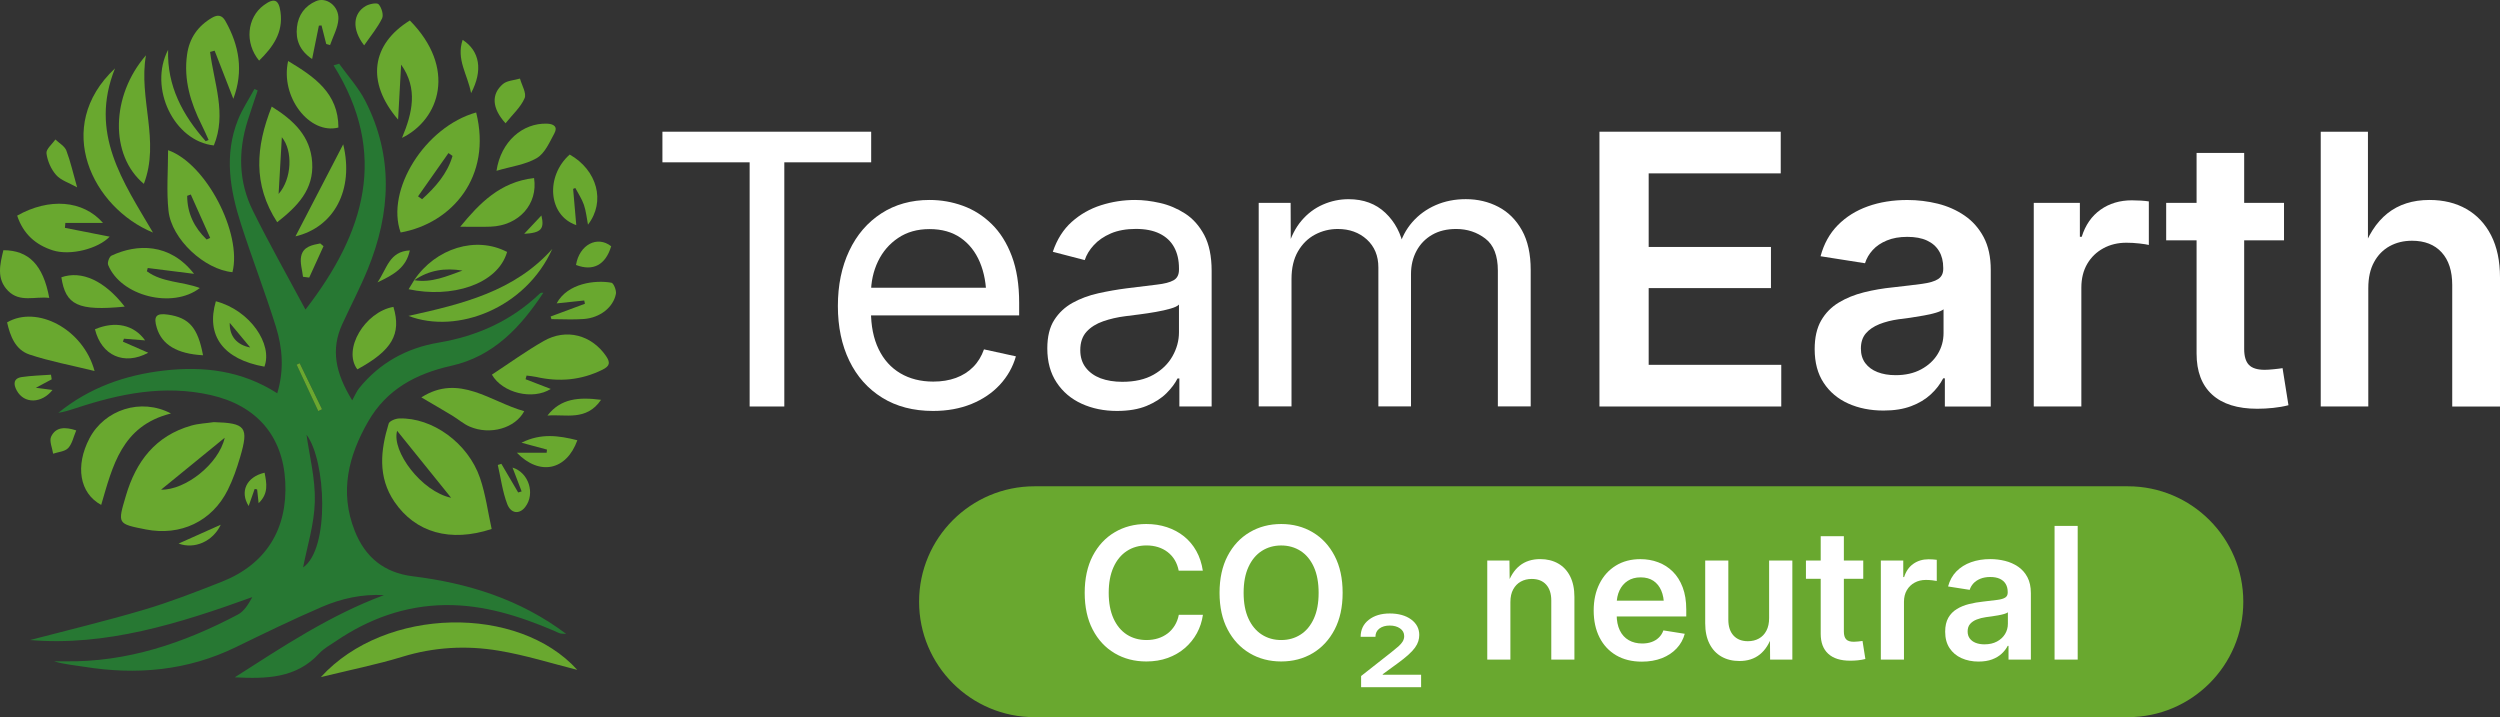 <?xml version="1.0" encoding="UTF-8"?>
<svg id="Layer_2" data-name="Layer 2" xmlns="http://www.w3.org/2000/svg" viewBox="0 0 708.01 203.1">
  <rect x="0" y="0" width="708.01" height="203.1" fill="#333333" stroke="none"/>
  <defs>
    <style>
      .cls-1 {
        fill: #fff;
      }

      .cls-2 {
        fill: #69a82f;
      }

      .cls-3 {
        fill: #277833;
      }
    </style>
  </defs>
  <g id="Layer_1-2" data-name="Layer 1">
    <g>
      <g>
        <path class="cls-3" d="M86.51,87.67c16.82-21.73,23.62-44.08,7.96-69.16.52-.16,1.05-.31,1.57-.47,2.5,3.5,5.48,6.75,7.42,10.54,8.02,15.69,7.21,31.69.7,47.64-2.17,5.31-4.85,10.4-7.24,15.61-3.27,7.14-1.94,13.8,2.83,21.55.82-1.47,1.25-2.56,1.94-3.42,5.82-7.21,13.51-11.41,22.51-12.93,10.98-1.85,20.61-6.19,28.68-13.9.21-.2.54-.29.99-.2-6.43,9.71-14.09,17.99-26.05,20.66-9.99,2.23-18.33,6.67-23.56,15.79-5.59,9.75-8.16,19.93-3.8,30.95,2.97,7.52,8.36,11.87,16.42,12.87,15.61,1.94,30.27,6.43,43.46,16.31-.88-.06-1.35-.02-1.76-.14-.54-.16-1.05-.47-1.57-.69-9.9-4.21-20.04-7.46-30.94-7.32-11.36.15-21.61,3.88-30.95,10.22-1.62,1.1-3.41,2.06-4.71,3.47-6.55,7.12-15.1,7.22-23.92,6.77,13.56-8.67,26.96-17.6,42.26-23.28-6.21-.34-12.08.97-17.6,3.34-8.22,3.54-16.27,7.46-24.32,11.38-13.73,6.69-28.11,7.97-43.01,5.57-2.81-.45-5.67-.68-8.51-1.54,1.03,0,2.05-.01,3.08,0,17.6.28,33.68-5.16,48.99-13.25,1.75-.92,2.95-2.88,4.08-4.94-20.77,7.51-41.51,13.98-62.95,12.16,10.27-2.7,21.36-5.35,32.27-8.58,7.47-2.21,14.76-5.06,22.01-7.92,12.49-4.92,18.7-14.86,18-28.32-.68-13.07-8.22-21.63-21.08-24.55-13.21-3-25.77-.41-38.23,3.71-1.62.54-3.25,1.05-4.97,1.32,8.73-7.09,18.86-10.71,29.94-11.98,11.24-1.29,22.01,0,32.07,6.44,1.99-6.61,1.49-12.85-.38-18.85-3.04-9.74-6.73-19.27-9.86-28.98-3.15-9.76-4.86-19.71-.86-29.67,1.21-3.03,3.08-5.79,4.64-8.68.31.14.61.28.92.41-.95,2.87-1.94,5.72-2.85,8.6-2.73,8.68-2.57,17.32,1.5,25.49,4.61,9.32,9.75,18.4,14.88,27.97ZM86.81,123.13c.81,5.89,2.52,12.44,2.35,18.93-.16,6.45-2.22,12.86-3.32,18.64,7.62-5.24,6.49-30.3.97-37.57ZM90.14,116.42c.36-.17.72-.34,1.08-.52-2.11-4.35-4.23-8.69-6.34-13.04-.29.14-.58.28-.87.42,2.04,4.38,4.08,8.76,6.13,13.14Z"/>
        <path class="cls-2" d="M60.57,119.55c-2.14.32-4.34.39-6.4.98-10.13,2.9-15.65,10.11-18.52,19.88-2.35,7.97-2.47,7.93,5.65,9.53,9.82,1.93,18.76-2.27,23.21-11.2,1.48-2.95,2.57-6.12,3.5-9.29,2.5-8.5,1.58-9.64-7.44-9.9ZM45.61,138.68c5.85-4.77,11.69-9.54,18.03-14.71-1.67,7.45-11.17,14.86-18.03,14.71Z"/>
        <path class="cls-2" d="M135.94,135.36c-3.39-9.91-13.53-17.17-22.9-16.85-1.04.03-2.75.72-2.97,1.46-2.3,7.55-3.13,15.14,1.64,22.14,5.95,8.73,15.81,11.56,27.53,7.7-1.06-4.77-1.7-9.78-3.3-14.45ZM112.47,122.01c5.14,6.37,10.13,12.56,15.29,18.96-8.34-1.74-16.94-13.17-15.29-18.96Z"/>
        <path class="cls-2" d="M134.85,31.85c-14.49,4.06-25.69,22.01-21.39,33.99,14.61-2.62,25.93-15.85,21.39-33.99ZM119.54,56.42c-.39-.27-.77-.54-1.15-.81,2.87-4.08,5.74-8.18,8.62-12.26.39.27.77.54,1.15.81-1.48,5.06-4.84,8.82-8.62,12.26Z"/>
        <path class="cls-2" d="M163.49,189.71c-7.14-1.79-14.65-4.18-22.34-5.45-9.09-1.51-18.21-1.02-27.21,1.74-7.29,2.23-14.8,3.72-23.07,5.75,18.29-20.06,55.97-20.5,72.62-2.04Z"/>
        <path class="cls-2" d="M47.61,14.1c-.33,10.31,4.14,18.52,10.64,25.88.28-.11.55-.23.83-.34-.66-1.44-1.28-2.9-1.99-4.31-3.14-6.27-5.11-12.76-4.11-19.89.65-4.65,3.05-8.07,7.07-10.42,1.56-.91,2.8-.79,3.75.87,3.99,7.02,5.21,14.3,2.28,22.09-1.8-4.63-3.55-9.13-5.3-13.63-.43.12-.85.24-1.28.36,1.09,8.81,4.75,17.57,1.06,26.48-11.26-1.2-18.56-16.26-12.95-27.09Z"/>
        <path class="cls-2" d="M47.6,42.53c0,5.89-.48,11.59.12,17.17.87,8.09,10.24,16.65,18.11,17.38,2.78-10.88-7.37-30.73-18.23-34.55ZM58.52,67.83c-3.5-3.37-5.5-7.42-5.51-12.37.34-.12.68-.25,1.02-.38,1.83,4.1,3.66,8.2,5.5,12.3-.34.15-.68.3-1.01.45Z"/>
        <path class="cls-2" d="M113.85,39.05c2.95-7.06,4.57-13.95-.25-20.75-.27,4.9-.54,9.8-.86,15.57-9.16-10.64-7.52-21.38,3.33-28.07,13.29,13.46,8.52,28-2.22,33.25Z"/>
        <path class="cls-2" d="M139.31,106.1c4.87-3.19,9.61-6.64,14.68-9.53,6.39-3.65,13.52-1.69,17.6,4.2,1.31,1.89,1.15,2.9-.98,3.94-6.03,2.98-12.27,3.51-18.76,2.04-.89-.2-1.81-.26-2.72-.39-.1.35-.19.69-.29,1.04,2.35.91,4.7,1.81,7.13,2.75-5.04,3.22-13.67,1.18-16.66-4.05Z"/>
        <path class="cls-2" d="M88.41,46c-.48-7.41-5.17-11.87-11.46-15.82-4.53,11.47-5.37,22.08,1.55,32.75,5.76-4.51,10.41-9.26,9.91-16.93ZM78.9,54.93c.33-5.77.62-10.84.92-16.07,3.15,3.78,2.87,11.78-.92,16.07Z"/>
        <path class="cls-2" d="M43.32,65.86c-17.06-7-28.5-29.86-10.75-46.5-7.39,18.4,2.24,32,10.75,46.5Z"/>
        <path class="cls-2" d="M48.42,117.1c-13.98,3.48-16.54,14.96-19.76,25.89-6.15-3.29-7.4-11.07-3.32-18.85,4.25-8.1,14.55-11.54,23.08-7.04Z"/>
        <path class="cls-2" d="M54.95,77.55c-4.79-.6-8.95-1.13-13.11-1.65-.08.31-.16.62-.24.93,4.39,3.24,10.08,2.86,14.99,4.74-7.71,5.96-22.33,2.33-25.96-6.52-.28-.67.31-2.34.92-2.64,7.17-3.38,16.55-3.68,23.4,5.14Z"/>
        <path class="cls-2" d="M4.86,61.07c9.02-5.1,18.65-4.42,24.3,2.06h-10.65c-.04.47-.08.93-.12,1.4,4.23.83,8.45,1.66,12.67,2.49-3.27,3.44-11.13,5.45-16.07,3.89-4.96-1.57-8.44-4.72-10.13-9.84Z"/>
        <path class="cls-2" d="M117.28,79.35h0s-.03.03-.03.05c-.01.01-.01.02-.01.03s-.01.01-.01.01c-.49.79-.97,1.58-1.51,2.47,11.97,2.6,25.19-1.23,27.89-10.55-8.76-4.61-20.22-1.11-26.33,7.99ZM117.34,79.36c4.1-2.86,8.69-3.55,13.63-2.73-4.4,1.56-8.71,3.54-13.63,2.73Z"/>
        <path class="cls-2" d="M26.78,105.07c-6.61-1.63-12.65-2.74-18.42-4.66-4-1.33-5.47-5.21-6.35-9.11,8.43-4.94,21.58,1.85,24.77,13.77Z"/>
        <path class="cls-2" d="M40.74,52.07c-9.68-8.06-9.36-24.96.6-36.41-2.17,12.14,4.06,24.3-.6,36.41Z"/>
        <path class="cls-2" d="M148.46,116.45c-2.52,4.8-9.66,6.89-15.5,4.34-1.75-.76-3.24-2.1-4.88-3.09-2.81-1.7-5.66-3.34-8.75-5.16,10.73-6.84,19.59,1.28,29.13,3.91Z"/>
        <path class="cls-2" d="M162.31,53.49c.29,3.34.58,6.68.89,10.27-8.03-2.76-8.73-13.91-1.86-19.99,7.79,4.41,10.23,13.31,5.18,19.85-.39-2.01-.56-3.89-1.16-5.63-.58-1.67-1.6-3.18-2.43-4.75-.2.08-.41.16-.62.25Z"/>
        <path class="cls-2" d="M156.41,70.5c-7.51,16.7-26.83,24.26-40.73,18.97,15.37-3.41,30.04-6.97,40.73-18.97Z"/>
        <path class="cls-2" d="M151.25,50.43c1.14,7.39-4.3,13.44-12.27,13.76-2.84.11-5.69.02-8.64.02,5.41-6.58,11.29-12.72,20.91-13.78Z"/>
        <path class="cls-2" d="M81.6,17.28c7.52,4.51,14.23,9.13,14.24,18.84-8.17,2.09-16.53-8.65-14.24-18.84Z"/>
        <path class="cls-2" d="M61.13,85.32c-2.87,9.75,2.1,16.44,13.75,18.52,2.41-6.29-4.01-15.96-13.75-18.52ZM65.06,91.43c1.86,2.23,3.7,4.46,5.81,6.98-3.73-.72-5.91-3.1-5.81-6.98Z"/>
        <path class="cls-2" d="M.96,70.86c7.18.02,11.26,4.16,12.99,13.51-4.04-.5-8.3,1.39-11.66-2C-1.08,78.96,0,74.85.96,70.86Z"/>
        <path class="cls-2" d="M155.93,89.64c3.24-1.2,6.48-2.41,9.72-3.61-.06-.31-.13-.62-.19-.93-2.54.27-5.09.53-7.82.82,3.13-5.77,10.99-6.67,15.52-5.85.62.11,1.45,2.17,1.27,3.15-.73,3.82-4.5,6.77-9.05,7.12-3.05.24-6.14.04-9.21.04-.09-.24-.17-.49-.24-.74Z"/>
        <path class="cls-2" d="M111.42,86.91c2.32,7.73-.41,12.36-10.22,17.69-4.23-5.62,2.13-16.26,10.22-17.69Z"/>
        <path class="cls-2" d="M140.61,48.37c1.26-8.34,7.44-13.58,14.3-13.35,1.99.07,3.08.92,2.1,2.73-1.37,2.53-2.7,5.66-4.96,7-3.17,1.88-7.17,2.36-11.44,3.62Z"/>
        <path class="cls-2" d="M92.39,12.46c-.44-1.75-.88-3.5-1.33-5.25-.25.02-.5.03-.75.05-.61,3.02-1.23,6.04-1.92,9.46-3.57-2.41-4.69-5.47-4.29-9.05.38-3.4,2.22-5.99,5.42-7.36,2.89-1.24,6.49,1.37,6.32,5.07-.12,2.49-1.53,4.92-2.36,7.38-.37-.1-.73-.2-1.09-.3Z"/>
        <path class="cls-2" d="M83.68,66.94c4.36-8.42,8.88-17.12,13.52-26.07,3.13,12.94-2.63,23.48-13.52,26.07Z"/>
        <path class="cls-2" d="M35.32,86.84c-13.2,1.28-16.74-.4-17.94-8.31,5.73-2,12.24.94,17.94,8.31Z"/>
        <path class="cls-2" d="M73.38,17.17c-4.16-5.03-3.43-12.21,1.34-15.71,2.93-2.15,4.24-1.62,4.72,1.92.81,5.86-2.15,9.96-6.06,13.79Z"/>
        <path class="cls-2" d="M57.5,100.61c-7.33-.39-11.62-2.97-13.08-7.72-1.02-3.31-.21-4.28,3.15-3.79,6,.88,8.46,3.68,9.93,11.51Z"/>
        <path class="cls-2" d="M163.51,124.68c-3.07,8.55-10.7,10.17-17.13,3.54h8.43c.03-.3.07-.59.1-.89-2.22-.6-4.44-1.2-7.22-1.95,5.5-2.75,10.51-2.03,15.82-.7Z"/>
        <path class="cls-2" d="M26.89,93.25c5.72-2.42,11.03-1.3,14.21,3.15-2.16-.17-4.08-.33-6-.48-.1.28-.19.56-.29.84,2.36,1.03,4.72,2.07,7.17,3.14-6.79,3.67-13.23.86-15.09-6.65Z"/>
        <path class="cls-2" d="M143.17,34.91c-3.91-4.29-4.05-8.29-.74-11.11,1.19-1.01,3.2-1.06,4.83-1.55.5,1.88,1.92,4.16,1.31,5.56-1.09,2.55-3.38,4.58-5.4,7.1Z"/>
        <path class="cls-2" d="M147.73,139.17c-.87-2.27-1.74-4.55-2.58-6.75,4.55,1.36,6.53,7.39,3.58,11.19-1.6,2.06-4.01,1.93-5.08-.86-1.34-3.52-1.82-7.36-2.67-11.07.34-.11.67-.22,1.01-.32,1.59,2.7,3.17,5.41,4.76,8.11.33-.1.66-.2.98-.3Z"/>
        <path class="cls-2" d="M21.84,53.06c-2.31-1.3-4.6-1.98-5.94-3.5-1.44-1.63-2.47-3.98-2.74-6.14-.15-1.18,1.62-2.6,2.52-3.92,1.07,1.03,2.62,1.88,3.11,3.13,1.2,3.16,1.93,6.51,3.05,10.43Z"/>
        <path class="cls-2" d="M103.13,12.85c-3.56-4.57-3.16-9.08.47-11.16,1.03-.59,3.15-1,3.62-.48.84.94,1.47,2.99.99,3.99-1.26,2.6-3.17,4.88-5.08,7.65Z"/>
        <path class="cls-2" d="M14.64,107.43c-1.24.66-2.48,1.32-4.48,2.39,2.14.28,3.42.45,4.71.62-3.08,3.88-8.02,3.98-10.11.19-.99-1.79-1.03-3.49,1.44-3.85,2.72-.4,5.49-.46,8.24-.66.07.44.13.87.2,1.31Z"/>
        <path class="cls-2" d="M155.04,117.69c3.8-4.9,8.9-5.26,15.19-4.46-4.2,6.14-10.08,4-15.19,4.46Z"/>
        <path class="cls-2" d="M173.09,69.74c-1.58,5.28-5.12,7.17-9.96,5.3.92-5.71,6.01-8.42,9.96-5.3Z"/>
        <path class="cls-2" d="M131.02,11.29c4.88,3.14,5.79,8.66,2.39,15.09-.98-5.34-4.26-9.47-2.39-15.09Z"/>
        <path class="cls-2" d="M21.59,121.89c-.78,1.83-1.14,3.79-2.29,5.01-.93.99-2.8,1.09-4.25,1.59-.24-1.63-1.15-3.59-.57-4.83,1.34-2.84,4.03-2.76,7.11-1.77Z"/>
        <path class="cls-2" d="M91.62,69.72c-1.35,2.96-2.7,5.93-4.05,8.89-.59-.07-1.18-.15-1.76-.22-.21-1.95-.9-3.99-.52-5.81.56-2.74,3.11-3.2,5.4-3.64.3.25.62.52.93.78Z"/>
        <path class="cls-2" d="M73.24,142.5c-.17-1.57-.3-2.74-.42-3.9-.23-.04-.46-.09-.7-.13-.56,1.61-1.13,3.22-1.7,4.84-2.55-4.07-.65-8.24,4.51-9.44.58,2.99,1.19,5.88-1.69,8.63Z"/>
        <path class="cls-2" d="M106.91,79.97c2.72-3.95,3.32-8.76,9.15-9.05-1.04,4.94-4.56,6.87-9.15,9.05Z"/>
        <path class="cls-2" d="M50.58,153.94c3.98-1.79,7.97-3.57,11.94-5.34-2.19,4.69-7.39,7.03-11.94,5.34Z"/>
        <path class="cls-2" d="M148.45,66.22c1.84-1.96,3.26-3.47,4.88-5.2.91,3.86-.09,4.93-4.88,5.2Z"/>
        <path class="cls-2" d="M91.21,115.9c-.36.17-.72.34-1.08.52-2.04-4.38-4.08-8.75-6.13-13.14.29-.14.58-.28.87-.42,2.12,4.35,4.23,8.7,6.34,13.04Z"/>
        <path class="cls-2" d="M117.34,79.36s-.07.05-.1.07c0-.01.01-.02.01-.03.01-.02.02-.03.03-.05h.01s.03,0,.05,0Z"/>
      </g>
      <g>
        <path class="cls-1" d="M187.6,45.97v-8.67h59.12v8.67h-24.6v69.15h-9.82V45.97h-24.7Z"/>
        <path class="cls-1" d="M264.25,116.38c-5.57,0-10.38-1.25-14.42-3.76s-7.14-5.99-9.3-10.45c-2.16-4.46-3.24-9.63-3.24-15.51s1.07-11.09,3.21-15.62,5.17-8.06,9.09-10.6c3.92-2.54,8.47-3.81,13.66-3.81,3.27,0,6.42.55,9.45,1.65s5.75,2.82,8.15,5.17,4.3,5.37,5.69,9.06,2.09,8.1,2.09,13.21v3.6h-45.33v-7.83h40.27l-4.23,2.82c0-3.79-.62-7.16-1.85-10.08-1.24-2.93-3.05-5.21-5.43-6.87-2.39-1.65-5.32-2.48-8.8-2.48s-6.42.84-8.9,2.51c-2.49,1.67-4.4,3.89-5.72,6.66-1.32,2.77-1.98,5.81-1.98,9.11v4.91c0,4.21.72,7.82,2.17,10.81,1.44,2.99,3.5,5.27,6.16,6.84s5.77,2.35,9.32,2.35c2.37,0,4.5-.35,6.4-1.04,1.9-.7,3.53-1.72,4.88-3.08,1.36-1.36,2.38-3.03,3.08-5.01l9.04,1.98c-.87,3.03-2.39,5.71-4.54,8.04-2.16,2.33-4.85,4.15-8.07,5.46-3.24,1.31-6.85,1.96-10.85,1.96Z"/>
        <path class="cls-1" d="M316.34,116.38c-3.69,0-7.02-.68-10-2.04s-5.35-3.36-7.1-6.01c-1.76-2.65-2.64-5.87-2.64-9.66,0-3.31.65-5.99,1.96-8.04,1.31-2.05,3.05-3.68,5.22-4.88,2.18-1.2,4.6-2.1,7.26-2.69,2.66-.59,5.35-1.06,8.07-1.41,3.52-.45,6.35-.8,8.49-1.04,2.14-.24,3.73-.65,4.75-1.23,1.03-.57,1.54-1.58,1.54-3v-.37c0-2.33-.46-4.33-1.38-6.01-.92-1.67-2.29-2.95-4.1-3.84-1.81-.89-4.06-1.33-6.74-1.33s-5.11.43-7.08,1.28c-1.97.85-3.57,1.95-4.8,3.29-1.24,1.34-2.1,2.76-2.59,4.26l-9.04-2.35c1.18-3.52,2.98-6.35,5.38-8.49,2.4-2.14,5.16-3.71,8.28-4.7,3.12-.99,6.33-1.49,9.64-1.49,2.23,0,4.6.29,7.1.86,2.51.57,4.87,1.58,7.08,3,2.21,1.43,4.01,3.46,5.41,6.08,1.39,2.63,2.09,6.02,2.09,10.16v38.39h-9.14v-7.94h-.52c-.66,1.36-1.71,2.75-3.13,4.18-1.43,1.43-3.29,2.62-5.59,3.58-2.31.96-5.11,1.44-8.42,1.44ZM317.85,108.13c3.52,0,6.46-.67,8.83-2.01s4.16-3.09,5.38-5.25c1.22-2.16,1.83-4.42,1.83-6.79v-7.83c-.38.42-1.17.8-2.38,1.15-1.2.35-2.59.66-4.18.94-1.58.28-3.15.51-4.7.71-1.55.19-2.86.36-3.94.5-2.23.28-4.32.76-6.27,1.44s-3.52,1.66-4.7,2.95-1.78,3.03-1.78,5.22c0,1.95.51,3.6,1.54,4.94,1.03,1.34,2.43,2.35,4.2,3.03,1.79.66,3.84,1,6.17,1Z"/>
        <path class="cls-1" d="M356.47,115.12v-57.66h9.04l.05,12.64h-.84c.87-3.06,2.17-5.61,3.89-7.63,1.72-2.02,3.74-3.53,6.06-4.54,2.31-1.01,4.73-1.52,7.23-1.52,4.25,0,7.73,1.29,10.45,3.87,2.72,2.58,4.46,5.88,5.22,9.92h-1.41c.73-2.79,2-5.21,3.81-7.29,1.81-2.07,4.01-3.67,6.61-4.81,2.59-1.13,5.44-1.7,8.54-1.7,3.38,0,6.46.73,9.24,2.19,2.79,1.46,5,3.67,6.66,6.63,1.65,2.96,2.48,6.7,2.48,11.23v38.65h-9.3v-38.44c0-4.25-1.18-7.28-3.55-9.09s-5.12-2.72-8.25-2.72c-2.65,0-4.92.55-6.82,1.65s-3.37,2.61-4.41,4.54c-1.04,1.93-1.57,4.13-1.57,6.61v37.45h-9.24v-39.38c0-3.27-1.09-5.9-3.26-7.89-2.18-1.98-4.92-2.98-8.23-2.98-2.3,0-4.45.53-6.45,1.59s-3.61,2.65-4.83,4.75c-1.22,2.11-1.83,4.71-1.83,7.81v36.09h-9.29v.03Z"/>
        <path class="cls-1" d="M452.97,115.12V37.3h51.34v11.8h-37.4v20.84h34.63v11.65h-34.63v21.73h37.55v11.8h-51.49Z"/>
        <path class="cls-1" d="M533.4,116.27c-3.69,0-7.01-.66-9.95-1.98s-5.27-3.27-6.97-5.85c-1.71-2.58-2.56-5.76-2.56-9.56,0-3.27.61-5.97,1.83-8.1,1.22-2.12,2.88-3.82,4.99-5.09s4.48-2.24,7.13-2.9,5.38-1.13,8.2-1.41c3.41-.38,6.16-.71,8.25-.99s3.61-.73,4.57-1.36,1.44-1.58,1.44-2.87v-.31c0-1.85-.39-3.42-1.18-4.73-.78-1.31-1.92-2.31-3.42-3-1.5-.7-3.36-1.04-5.59-1.04s-4.12.34-5.77,1.02-3,1.58-4.02,2.72c-1.03,1.13-1.75,2.38-2.17,3.73l-12.59-1.98c.94-3.52,2.57-6.45,4.88-8.8,2.32-2.35,5.15-4.13,8.51-5.33,3.36-1.2,7.09-1.8,11.2-1.8,2.93,0,5.79.35,8.59,1.04,2.8.7,5.34,1.82,7.6,3.37,2.26,1.55,4.07,3.59,5.41,6.11,1.34,2.53,2.01,5.61,2.01,9.27v38.7h-13v-7.99h-.47c-.84,1.64-2,3.15-3.5,4.54s-3.35,2.51-5.56,3.34c-2.21.84-4.83,1.25-7.86,1.25ZM536.85,106.25c2.79,0,5.2-.55,7.23-1.65,2.04-1.1,3.6-2.55,4.7-4.36,1.1-1.81,1.64-3.79,1.64-5.95v-6.69c-.45.35-1.17.67-2.17.97-.99.3-2.12.56-3.4.78-1.27.23-2.54.44-3.81.63s-2.39.34-3.37.44c-1.98.28-3.79.74-5.41,1.38-1.62.65-2.9,1.51-3.84,2.61-.94,1.1-1.41,2.53-1.41,4.31,0,1.64.42,3.01,1.25,4.13.84,1.11,1.98,1.96,3.45,2.53,1.48.58,3.19.87,5.14.87Z"/>
        <path class="cls-1" d="M575.97,115.12v-57.66h13.06v9.61h.52c1.04-3.34,2.82-5.9,5.33-7.68s5.47-2.66,8.88-2.66c.8,0,1.64.03,2.53.08s1.64.13,2.27.23v12.33c-.56-.14-1.45-.28-2.69-.42s-2.46-.21-3.68-.21c-2.4,0-4.57.52-6.5,1.57s-3.46,2.52-4.57,4.41c-1.11,1.9-1.67,4.15-1.67,6.76v33.64h-13.48Z"/>
        <path class="cls-1" d="M646.84,57.46v10.6h-33.37v-10.6h33.37ZM622.08,43.31h13.48v55.52c0,2.05.44,3.55,1.33,4.49s2.38,1.41,4.47,1.41c.66,0,1.51-.05,2.56-.16,1.04-.1,1.88-.21,2.51-.31l1.67,10.5c-1.36.35-2.8.6-4.34.76-1.53.16-3.03.24-4.49.24-5.61,0-9.87-1.34-12.8-4.02-2.93-2.68-4.39-6.55-4.39-11.6v-56.83h0Z"/>
        <path class="cls-1" d="M670.71,81.59v33.53h-13.47V37.3h13.37v34.47h-1.72c1.64-5.01,4.05-8.79,7.23-11.33,3.19-2.54,7.16-3.81,11.93-3.81,3.97,0,7.45.85,10.45,2.56,2.99,1.71,5.33,4.2,7,7.47s2.51,7.26,2.51,11.96v36.51h-13.53v-34.42c0-3.97-1-7.05-3-9.24s-4.8-3.29-8.38-3.29c-2.37,0-4.48.51-6.35,1.54-1.86,1.03-3.34,2.53-4.41,4.52-1.09,1.97-1.63,4.43-1.63,7.35Z"/>
      </g>
      <path class="cls-2" d="M602.62,203.1h-309.64c-18.05,0-32.69-14.64-32.69-32.69h0c0-18.05,14.64-32.69,32.69-32.69h309.64c18.05,0,32.69,14.64,32.69,32.69h0c0,18.06-14.63,32.69-32.69,32.69Z"/>
      <g>
        <path class="cls-1" d="M324.62,187.33c-3.34,0-6.32-.78-8.96-2.34-2.63-1.56-4.7-3.79-6.21-6.7-1.51-2.9-2.26-6.37-2.26-10.4s.76-7.55,2.27-10.46c1.52-2.9,3.59-5.14,6.22-6.69,2.63-1.56,5.61-2.34,8.93-2.34,2.1,0,4.06.3,5.87.9,1.81.6,3.43,1.47,4.84,2.6,1.41,1.14,2.58,2.52,3.49,4.16.91,1.63,1.52,3.49,1.83,5.55h-6.83c-.22-1.13-.6-2.14-1.13-3.02s-1.2-1.63-2.01-2.25c-.8-.62-1.71-1.08-2.72-1.4-1.01-.31-2.09-.47-3.24-.47-2.12,0-3.99.53-5.6,1.59-1.62,1.06-2.87,2.59-3.77,4.59s-1.35,4.41-1.35,7.24.45,5.27,1.36,7.27,2.16,3.51,3.77,4.55c1.61,1.03,3.47,1.55,5.59,1.55,1.15,0,2.23-.16,3.23-.47s1.9-.77,2.71-1.38c.8-.61,1.48-1.36,2.03-2.25s.94-1.9,1.16-3.04h6.83c-.27,1.88-.84,3.62-1.71,5.21s-2,2.99-3.39,4.19-3.01,2.14-4.85,2.81c-1.85.67-3.88,1-6.1,1Z"/>
        <path class="cls-1" d="M362.84,187.33c-3.32,0-6.3-.78-8.93-2.34s-4.71-3.79-6.24-6.7c-1.53-2.9-2.29-6.37-2.29-10.4s.76-7.55,2.29-10.46c1.52-2.9,3.6-5.14,6.24-6.69,2.63-1.56,5.61-2.34,8.93-2.34s6.29.78,8.92,2.34,4.7,3.79,6.21,6.69c1.52,2.91,2.27,6.39,2.27,10.46s-.76,7.5-2.27,10.4c-1.52,2.91-3.59,5.14-6.21,6.7-2.63,1.56-5.6,2.34-8.92,2.34ZM362.84,181.26c2.05,0,3.88-.51,5.48-1.54,1.6-1.02,2.85-2.53,3.76-4.52.91-1.99,1.36-4.42,1.36-7.3s-.45-5.34-1.36-7.34-2.16-3.51-3.76-4.54c-1.6-1.02-3.43-1.54-5.48-1.54s-3.9.52-5.5,1.55c-1.6,1.03-2.86,2.55-3.77,4.54-.92,1.99-1.37,4.43-1.37,7.33s.46,5.31,1.37,7.29,2.17,3.49,3.77,4.52c1.6,1.03,3.43,1.55,5.5,1.55Z"/>
        <path class="cls-1" d="M385.47,194.6v-3.15l8.56-6.73c.8-.63,1.46-1.18,2.01-1.66.54-.48.95-.95,1.22-1.41.27-.46.41-.96.41-1.5,0-.91-.39-1.64-1.17-2.18-.78-.54-1.74-.81-2.9-.81-1.22,0-2.2.28-2.95.85-.75.57-1.12,1.34-1.12,2.33h-4.19c0-2,.77-3.6,2.3-4.8,1.53-1.2,3.52-1.8,5.96-1.8s4.52.57,6.05,1.7,2.29,2.6,2.29,4.39c0,.59-.09,1.18-.27,1.77-.18.58-.49,1.19-.94,1.82s-1.08,1.3-1.89,2.03c-.81.73-1.85,1.56-3.13,2.49l-4.12,3v.15h10.87v3.53h-16.99v-.02Z"/>
        <path class="cls-1" d="M427.75,170.49v16.31h-6.55v-28.05h6.28l.08,6.96h-.69c.8-2.44,1.97-4.28,3.52-5.51,1.55-1.24,3.49-1.86,5.81-1.86,1.93,0,3.62.42,5.08,1.25s2.59,2.04,3.39,3.63,1.21,3.53,1.21,5.82v17.76h-6.55v-16.74c0-1.93-.49-3.43-1.46-4.5-.97-1.07-2.33-1.6-4.08-1.6-1.15,0-2.18.25-3.09.75-.91.5-1.62,1.23-2.15,2.2-.53.96-.8,2.15-.8,3.58Z"/>
        <path class="cls-1" d="M464.98,187.38c-2.81,0-5.24-.6-7.28-1.8-2.04-1.2-3.61-2.89-4.71-5.06-1.1-2.17-1.65-4.71-1.65-7.62s.55-5.39,1.64-7.58,2.63-3.9,4.62-5.13,4.32-1.84,6.97-1.84c1.78,0,3.45.29,5.02.88,1.57.58,2.95,1.46,4.14,2.64,1.2,1.18,2.13,2.66,2.81,4.45.68,1.79,1.02,3.88,1.02,6.29v1.98h-23.22v-4.47h19.95l-3.05,1.3c0-1.59-.25-2.98-.76-4.17s-1.25-2.1-2.22-2.76c-.97-.65-2.18-.98-3.62-.98s-2.64.33-3.66.99c-1.02.66-1.79,1.56-2.33,2.71-.53,1.14-.8,2.43-.8,3.85v3.02c0,1.74.3,3.23.89,4.45.59,1.22,1.43,2.14,2.53,2.77,1.09.63,2.37.94,3.82.94.98,0,1.87-.14,2.67-.43s1.48-.71,2.04-1.26c.57-.55,1-1.22,1.28-2.02l6.05.96c-.42,1.58-1.19,2.96-2.3,4.14-1.11,1.19-2.5,2.11-4.18,2.77-1.69.65-3.57.98-5.67.98Z"/>
        <path class="cls-1" d="M492.62,187.2c-1.93,0-3.62-.41-5.08-1.24s-2.59-2.04-3.4-3.63-1.22-3.53-1.22-5.82v-17.76h6.55v16.74c0,1.93.49,3.43,1.47,4.5s2.34,1.6,4.07,1.6c1.17,0,2.21-.25,3.11-.75.91-.5,1.62-1.24,2.13-2.22.52-.98.77-2.17.77-3.56v-16.31h6.58v28.05h-6.3l-.05-6.99h.66c-.8,2.46-1.97,4.3-3.53,5.54-1.55,1.24-3.48,1.85-5.76,1.85Z"/>
        <path class="cls-1" d="M527.68,158.75v5.16h-16.23v-5.16h16.23ZM515.64,151.86h6.55v27.01c0,1,.22,1.73.65,2.19.43.46,1.16.69,2.17.69.32,0,.74-.03,1.24-.08.51-.05.91-.1,1.22-.15l.81,5.11c-.66.17-1.36.29-2.11.37s-1.47.11-2.19.11c-2.73,0-4.8-.65-6.22-1.96-1.42-1.3-2.13-3.18-2.13-5.64v-27.65h.01Z"/>
        <path class="cls-1" d="M532.66,186.8v-28.05h6.35v4.67h.25c.51-1.63,1.37-2.87,2.59-3.73,1.22-.86,2.66-1.3,4.32-1.3.39,0,.8.01,1.23.04.43.03.8.06,1.1.11v6c-.27-.07-.71-.13-1.31-.2s-1.2-.1-1.79-.1c-1.17,0-2.22.25-3.16.76s-1.68,1.22-2.22,2.15c-.54.92-.81,2.02-.81,3.29v16.36h-6.55Z"/>
        <path class="cls-1" d="M560.35,187.36c-1.8,0-3.41-.32-4.84-.97-1.43-.64-2.56-1.59-3.39-2.85-.83-1.25-1.24-2.8-1.24-4.65,0-1.59.3-2.9.89-3.94.59-1.03,1.4-1.86,2.43-2.48,1.02-.62,2.18-1.09,3.47-1.41,1.29-.32,2.62-.55,3.99-.69,1.66-.19,3-.35,4.01-.48,1.02-.13,1.76-.36,2.22-.66.47-.3.7-.77.7-1.4v-.15c0-.9-.19-1.66-.57-2.3s-.94-1.12-1.66-1.46c-.73-.34-1.63-.51-2.72-.51s-2,.17-2.81.5c-.8.33-1.46.77-1.96,1.32s-.85,1.16-1.05,1.82l-6.12-.96c.46-1.71,1.25-3.14,2.37-4.28,1.13-1.14,2.51-2.01,4.14-2.59s3.45-.88,5.45-.88c1.42,0,2.82.17,4.18.51s2.6.89,3.7,1.64c1.1.75,1.98,1.75,2.63,2.97.65,1.23.98,2.73.98,4.51v18.83h-6.33v-3.89h-.23c-.41.8-.97,1.53-1.7,2.21-.73.68-1.63,1.22-2.71,1.63-1.08.4-2.35.61-3.83.61ZM562.03,182.48c1.36,0,2.53-.27,3.52-.8.99-.53,1.75-1.24,2.29-2.12.53-.88.8-1.85.8-2.9v-3.25c-.22.17-.57.33-1.06.47-.48.14-1.03.27-1.65.38s-1.24.21-1.86.3c-.62.09-1.16.17-1.64.22-.97.14-1.84.36-2.63.67s-1.41.74-1.87,1.27-.69,1.23-.69,2.1c0,.8.2,1.46.61,2.01.41.54.97.95,1.68,1.23.72.28,1.55.42,2.5.42Z"/>
        <path class="cls-1" d="M588.41,148.94v37.86h-6.55v-37.86h6.55Z"/>
      </g>
    </g>
  </g>
</svg>